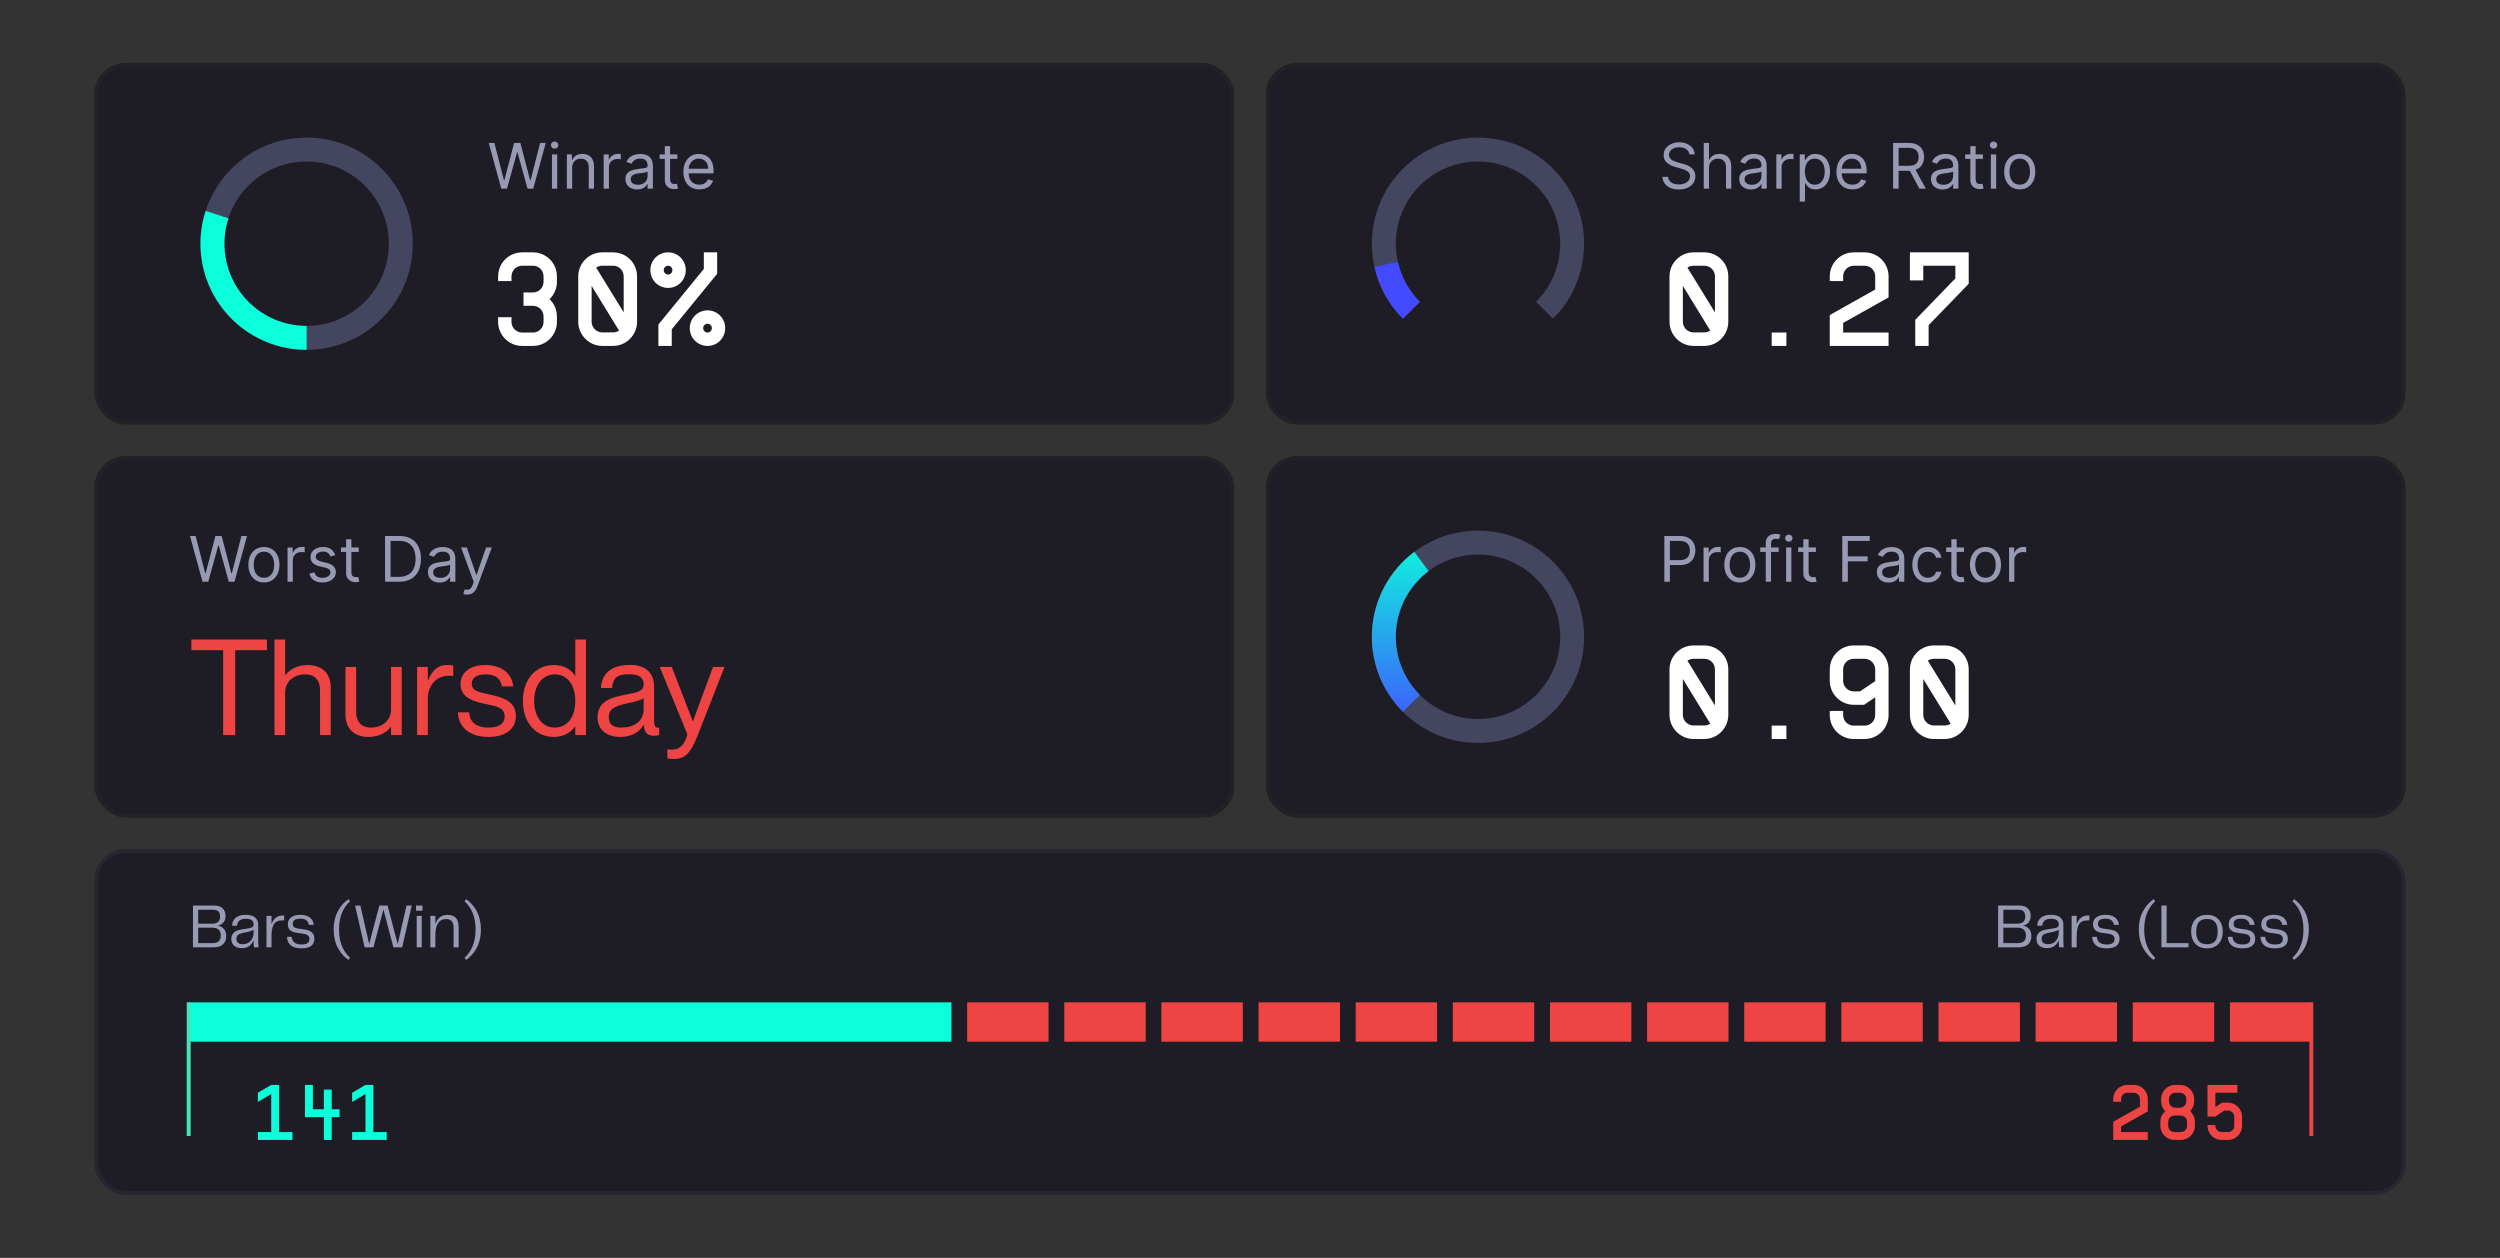 <svg width="636" height="320" viewBox="0 0 636 320" fill="none" xmlns="http://www.w3.org/2000/svg">
<rect x="0" y="0" width="636" height="320" fill="#333333" stroke="none"/>
<rect x="24.5" y="16.5" width="289" height="91" rx="7.5" fill="#1E1D26"/>
<rect x="24.5" y="16.5" width="289" height="91" rx="7.5" stroke="#212126"/>
<path d="M105 62C105 76.912 92.912 89 78 89C63.088 89 51 76.912 51 62C51 47.088 63.088 35 78 35C92.912 35 105 47.088 105 62ZM57.084 62C57.084 73.552 66.448 82.916 78 82.916C89.552 82.916 98.916 73.552 98.916 62C98.916 50.448 89.552 41.084 78 41.084C66.448 41.084 57.084 50.448 57.084 62Z" fill="#44455F"/>
<path d="M78 89C73.739 89 69.539 87.992 65.742 86.057C61.946 84.123 58.661 81.317 56.157 77.87C53.652 74.423 51.999 70.432 51.332 66.224C50.666 62.015 51.005 57.709 52.322 53.657L58.108 55.537C57.088 58.676 56.825 62.012 57.342 65.272C57.858 68.532 59.139 71.624 61.079 74.294C63.019 76.965 65.563 79.138 68.504 80.636C71.445 82.135 74.699 82.916 78 82.916L78 89Z" fill="#0BFFDB"/>
<path d="M127.523 48L124.341 36.364H125.773L128.205 45.841H128.318L130.795 36.364H132.386L134.864 45.841H134.977L137.409 36.364H138.841L135.659 48H134.205L131.636 38.727H131.545L128.977 48H127.523ZM140.415 48V39.273H141.756V48H140.415ZM141.097 37.818C140.835 37.818 140.61 37.729 140.42 37.551C140.235 37.373 140.142 37.159 140.142 36.909C140.142 36.659 140.235 36.445 140.42 36.267C140.61 36.089 140.835 36 141.097 36C141.358 36 141.581 36.089 141.767 36.267C141.956 36.445 142.051 36.659 142.051 36.909C142.051 37.159 141.956 37.373 141.767 37.551C141.581 37.729 141.358 37.818 141.097 37.818ZM145.553 42.75V48H144.212V39.273H145.507V40.636H145.621C145.825 40.193 146.136 39.837 146.553 39.568C146.969 39.295 147.507 39.159 148.166 39.159C148.757 39.159 149.274 39.28 149.717 39.523C150.161 39.761 150.505 40.125 150.751 40.614C150.998 41.099 151.121 41.712 151.121 42.455V48H149.78V42.545C149.78 41.86 149.602 41.326 149.246 40.943C148.89 40.557 148.401 40.364 147.78 40.364C147.352 40.364 146.969 40.456 146.632 40.642C146.299 40.828 146.036 41.099 145.842 41.455C145.649 41.811 145.553 42.242 145.553 42.75ZM153.571 48V39.273H154.866V40.591H154.957C155.116 40.159 155.404 39.809 155.821 39.54C156.238 39.271 156.707 39.136 157.23 39.136C157.329 39.136 157.452 39.138 157.599 39.142C157.747 39.146 157.859 39.151 157.935 39.159V40.523C157.889 40.511 157.785 40.494 157.622 40.472C157.463 40.445 157.295 40.432 157.116 40.432C156.692 40.432 156.313 40.521 155.98 40.699C155.651 40.873 155.389 41.115 155.196 41.426C155.007 41.733 154.912 42.083 154.912 42.477V48H153.571ZM162.092 48.205C161.539 48.205 161.037 48.1 160.587 47.892C160.136 47.68 159.778 47.375 159.513 46.977C159.248 46.576 159.115 46.091 159.115 45.523C159.115 45.023 159.214 44.617 159.411 44.307C159.607 43.992 159.871 43.746 160.2 43.568C160.53 43.39 160.893 43.258 161.291 43.17C161.693 43.08 162.096 43.008 162.501 42.955C163.032 42.886 163.462 42.835 163.791 42.801C164.125 42.763 164.367 42.701 164.518 42.614C164.674 42.526 164.751 42.375 164.751 42.159V42.114C164.751 41.553 164.598 41.117 164.291 40.807C163.988 40.496 163.528 40.341 162.911 40.341C162.27 40.341 161.768 40.481 161.405 40.761C161.041 41.042 160.786 41.341 160.638 41.659L159.365 41.205C159.592 40.674 159.895 40.261 160.274 39.966C160.657 39.667 161.073 39.458 161.524 39.341C161.979 39.22 162.426 39.159 162.865 39.159C163.145 39.159 163.467 39.193 163.831 39.261C164.198 39.326 164.553 39.46 164.893 39.665C165.238 39.869 165.524 40.178 165.751 40.591C165.979 41.004 166.092 41.557 166.092 42.25V48H164.751V46.818H164.683C164.592 47.008 164.441 47.21 164.229 47.426C164.017 47.642 163.734 47.826 163.382 47.977C163.03 48.129 162.6 48.205 162.092 48.205ZM162.297 47C162.827 47 163.274 46.896 163.638 46.688C164.005 46.479 164.282 46.21 164.467 45.881C164.657 45.551 164.751 45.205 164.751 44.841V43.614C164.695 43.682 164.57 43.744 164.376 43.801C164.187 43.854 163.967 43.901 163.717 43.943C163.471 43.981 163.231 44.015 162.996 44.045C162.765 44.072 162.577 44.095 162.433 44.114C162.085 44.159 161.759 44.233 161.456 44.335C161.157 44.434 160.914 44.583 160.729 44.784C160.547 44.981 160.456 45.25 160.456 45.591C160.456 46.057 160.628 46.409 160.973 46.648C161.321 46.883 161.763 47 162.297 47ZM172.335 39.273V40.409H167.812V39.273H172.335ZM169.131 37.182H170.472V45.5C170.472 45.879 170.527 46.163 170.636 46.352C170.75 46.538 170.894 46.663 171.068 46.727C171.246 46.788 171.434 46.818 171.631 46.818C171.778 46.818 171.9 46.811 171.994 46.795C172.089 46.776 172.165 46.761 172.222 46.75L172.494 47.955C172.403 47.989 172.277 48.023 172.114 48.057C171.951 48.095 171.744 48.114 171.494 48.114C171.116 48.114 170.744 48.032 170.381 47.869C170.021 47.706 169.722 47.458 169.483 47.125C169.248 46.792 169.131 46.371 169.131 45.864V37.182ZM177.918 48.182C177.077 48.182 176.351 47.996 175.741 47.625C175.135 47.25 174.668 46.727 174.338 46.057C174.012 45.383 173.849 44.599 173.849 43.705C173.849 42.811 174.012 42.023 174.338 41.341C174.668 40.655 175.126 40.121 175.713 39.739C176.304 39.352 176.993 39.159 177.781 39.159C178.236 39.159 178.685 39.235 179.128 39.386C179.571 39.538 179.974 39.784 180.338 40.125C180.702 40.462 180.991 40.909 181.207 41.466C181.423 42.023 181.531 42.708 181.531 43.523V44.091H174.804V42.932H180.168C180.168 42.439 180.069 42 179.872 41.614C179.679 41.227 179.402 40.922 179.043 40.699C178.687 40.475 178.266 40.364 177.781 40.364C177.247 40.364 176.785 40.496 176.395 40.761C176.009 41.023 175.711 41.364 175.503 41.784C175.295 42.205 175.19 42.655 175.19 43.136V43.909C175.19 44.568 175.304 45.127 175.531 45.585C175.762 46.04 176.082 46.386 176.491 46.625C176.901 46.86 177.376 46.977 177.918 46.977C178.27 46.977 178.588 46.928 178.872 46.83C179.16 46.727 179.408 46.576 179.616 46.375C179.825 46.17 179.986 45.917 180.099 45.614L181.395 45.977C181.259 46.417 181.029 46.803 180.707 47.136C180.385 47.466 179.988 47.724 179.514 47.909C179.041 48.091 178.509 48.182 177.918 48.182Z" fill="#9899B2"/>
<path d="M141.68 71.68C141.68 73.414 140.966 74.978 139.81 76.1C140.966 77.222 141.68 78.786 141.68 80.52V81.88C141.68 85.28 138.96 88 135.56 88H132.84C129.474 88 126.72 85.28 126.72 81.88V80.69H130.12V81.88C130.12 83.376 131.344 84.6 132.84 84.6H135.56C137.09 84.6 138.28 83.41 138.28 81.88V80.52C138.28 78.99 137.09 77.8 135.56 77.8H133.18V74.4H135.56C137.09 74.4 138.28 73.21 138.28 71.68V70.32C138.28 68.79 137.09 67.6 135.56 67.6H132.84C131.344 67.6 130.12 68.824 130.12 70.32V71.51H126.72V70.32C126.72 66.92 129.474 64.2 132.84 64.2H135.56C138.96 64.2 141.68 66.92 141.68 70.32V71.68ZM155.947 84.566C156.525 84.566 157.035 84.396 157.477 84.09L150.507 72.734V81.846C150.507 83.342 151.731 84.566 153.227 84.566H155.947ZM147.107 81.846V70.32C147.107 66.92 149.861 64.2 153.227 64.2H155.947C159.347 64.2 162.067 66.92 162.067 70.32V81.846C162.067 85.212 159.347 88 155.947 88H153.227C149.861 88 147.107 85.212 147.107 81.846ZM151.663 68.076L158.667 79.466V70.32C158.667 68.79 157.477 67.6 155.947 67.6H153.227C152.649 67.6 152.105 67.77 151.663 68.076ZM170.893 88H167.493V82.56L179.053 68.416V64.2H182.453V69.64L170.893 83.784V88ZM165.453 68.722C165.453 66.206 167.459 64.2 169.975 64.2C172.457 64.2 174.463 66.206 174.463 68.722C174.463 71.238 172.457 73.244 169.975 73.244C167.459 73.244 165.453 71.238 165.453 68.722ZM168.853 68.722C168.853 69.334 169.363 69.844 169.975 69.844C170.587 69.844 171.063 69.334 171.063 68.722C171.063 68.11 170.587 67.6 169.975 67.6C169.363 67.6 168.853 68.11 168.853 68.722ZM175.483 83.478C175.483 80.962 177.489 78.956 180.005 78.956C182.487 78.956 184.493 80.962 184.493 83.478C184.493 85.994 182.487 88 180.005 88C177.489 88 175.483 85.994 175.483 83.478ZM178.883 83.478C178.883 84.09 179.393 84.6 180.005 84.6C180.617 84.6 181.093 84.09 181.093 83.478C181.093 82.866 180.617 82.356 180.005 82.356C179.393 82.356 178.883 82.866 178.883 83.478Z" fill="white"/>
<rect x="322.5" y="16.5" width="289" height="91" rx="7.5" fill="#1E1D26"/>
<rect x="322.5" y="16.5" width="289" height="91" rx="7.5" stroke="#212126"/>
<path d="M356.908 81.092C353.132 77.316 350.561 72.505 349.519 67.267C348.477 62.03 349.012 56.601 351.055 51.667C353.099 46.734 356.559 42.517 361 39.55C365.44 36.584 370.66 35 376 35C381.34 35 386.56 36.584 391 39.55C395.441 42.517 398.901 46.734 400.945 51.667C402.988 56.601 403.523 62.03 402.481 67.267C401.439 72.505 398.868 77.316 395.092 81.092L390.79 76.79C393.715 73.865 395.707 70.138 396.514 66.081C397.321 62.023 396.907 57.818 395.324 53.996C393.741 50.174 391.06 46.907 387.62 44.609C384.181 42.311 380.137 41.084 376 41.084C371.863 41.084 367.819 42.311 364.38 44.609C360.94 46.907 358.259 50.174 356.676 53.996C355.093 57.818 354.679 62.023 355.486 66.081C356.293 70.138 358.285 73.865 361.21 76.79L356.908 81.092Z" fill="#44455F"/>
<path d="M356.908 81.092C353.294 77.478 350.78 72.912 349.658 67.926L355.594 66.591C356.463 70.453 358.41 73.99 361.21 76.79L356.908 81.092Z" fill="url(#paint0_linear_224_1333)"/>
<path d="M429.773 39.273C429.705 38.697 429.428 38.25 428.943 37.932C428.458 37.614 427.864 37.455 427.159 37.455C426.644 37.455 426.193 37.538 425.807 37.705C425.424 37.871 425.125 38.1 424.909 38.392C424.697 38.684 424.591 39.015 424.591 39.386C424.591 39.697 424.665 39.964 424.812 40.188C424.964 40.407 425.157 40.591 425.392 40.739C425.627 40.883 425.873 41.002 426.131 41.097C426.388 41.188 426.625 41.261 426.841 41.318L428.023 41.636C428.326 41.716 428.663 41.826 429.034 41.966C429.409 42.106 429.767 42.297 430.108 42.54C430.453 42.778 430.737 43.085 430.96 43.46C431.184 43.835 431.295 44.295 431.295 44.841C431.295 45.47 431.131 46.038 430.801 46.545C430.475 47.053 429.998 47.456 429.369 47.756C428.744 48.055 427.985 48.205 427.091 48.205C426.258 48.205 425.536 48.07 424.926 47.801C424.32 47.532 423.843 47.157 423.494 46.676C423.15 46.195 422.955 45.636 422.909 45H424.364C424.402 45.439 424.549 45.803 424.807 46.091C425.068 46.375 425.398 46.587 425.795 46.727C426.197 46.864 426.629 46.932 427.091 46.932C427.629 46.932 428.112 46.845 428.54 46.67C428.968 46.492 429.307 46.246 429.557 45.932C429.807 45.614 429.932 45.242 429.932 44.818C429.932 44.432 429.824 44.117 429.608 43.875C429.392 43.633 429.108 43.436 428.756 43.284C428.403 43.133 428.023 43 427.614 42.886L426.182 42.477C425.273 42.216 424.553 41.843 424.023 41.358C423.492 40.873 423.227 40.239 423.227 39.455C423.227 38.803 423.403 38.235 423.756 37.75C424.112 37.261 424.589 36.883 425.188 36.614C425.79 36.341 426.462 36.205 427.205 36.205C427.955 36.205 428.621 36.339 429.205 36.608C429.788 36.873 430.25 37.237 430.591 37.699C430.936 38.161 431.117 38.686 431.136 39.273H429.773ZM434.771 42.75V48H433.43V36.364H434.771V40.636H434.885C435.089 40.186 435.396 39.828 435.805 39.562C436.218 39.294 436.768 39.159 437.453 39.159C438.048 39.159 438.569 39.278 439.016 39.517C439.463 39.752 439.809 40.114 440.055 40.602C440.305 41.087 440.43 41.705 440.43 42.455V48H439.089V42.545C439.089 41.852 438.91 41.316 438.55 40.938C438.194 40.555 437.699 40.364 437.067 40.364C436.627 40.364 436.233 40.456 435.885 40.642C435.54 40.828 435.268 41.099 435.067 41.455C434.87 41.811 434.771 42.242 434.771 42.75ZM445.452 48.205C444.899 48.205 444.397 48.1 443.946 47.892C443.495 47.68 443.137 47.375 442.872 46.977C442.607 46.576 442.474 46.091 442.474 45.523C442.474 45.023 442.573 44.617 442.77 44.307C442.967 43.992 443.23 43.746 443.56 43.568C443.889 43.39 444.253 43.258 444.651 43.17C445.052 43.08 445.455 43.008 445.861 42.955C446.391 42.886 446.821 42.835 447.151 42.801C447.484 42.763 447.726 42.701 447.878 42.614C448.033 42.526 448.111 42.375 448.111 42.159V42.114C448.111 41.553 447.957 41.117 447.651 40.807C447.348 40.496 446.887 40.341 446.27 40.341C445.63 40.341 445.128 40.481 444.764 40.761C444.401 41.042 444.145 41.341 443.997 41.659L442.724 41.205C442.952 40.674 443.255 40.261 443.634 39.966C444.016 39.667 444.433 39.458 444.884 39.341C445.338 39.22 445.785 39.159 446.224 39.159C446.505 39.159 446.827 39.193 447.19 39.261C447.558 39.326 447.912 39.46 448.253 39.665C448.598 39.869 448.884 40.178 449.111 40.591C449.338 41.004 449.452 41.557 449.452 42.25V48H448.111V46.818H448.043C447.952 47.008 447.8 47.21 447.588 47.426C447.376 47.642 447.094 47.826 446.741 47.977C446.389 48.129 445.959 48.205 445.452 48.205ZM445.656 47C446.187 47 446.634 46.896 446.997 46.688C447.365 46.479 447.641 46.21 447.827 45.881C448.016 45.551 448.111 45.205 448.111 44.841V43.614C448.054 43.682 447.929 43.744 447.736 43.801C447.546 43.854 447.327 43.901 447.077 43.943C446.83 43.981 446.59 44.015 446.355 44.045C446.124 44.072 445.937 44.095 445.793 44.114C445.444 44.159 445.118 44.233 444.815 44.335C444.516 44.434 444.274 44.583 444.088 44.784C443.906 44.981 443.815 45.25 443.815 45.591C443.815 46.057 443.988 46.409 444.332 46.648C444.681 46.883 445.122 47 445.656 47ZM451.899 48V39.273H453.195V40.591H453.286C453.445 40.159 453.732 39.809 454.149 39.54C454.566 39.271 455.036 39.136 455.558 39.136C455.657 39.136 455.78 39.138 455.928 39.142C456.075 39.146 456.187 39.151 456.263 39.159V40.523C456.217 40.511 456.113 40.494 455.95 40.472C455.791 40.445 455.623 40.432 455.445 40.432C455.02 40.432 454.642 40.521 454.308 40.699C453.979 40.873 453.717 41.115 453.524 41.426C453.335 41.733 453.24 42.083 453.24 42.477V48H451.899ZM457.852 51.273V39.273H459.148V40.659H459.307C459.405 40.508 459.542 40.314 459.716 40.08C459.894 39.841 460.148 39.629 460.477 39.443C460.811 39.254 461.261 39.159 461.83 39.159C462.564 39.159 463.212 39.343 463.773 39.71C464.333 40.078 464.771 40.599 465.085 41.273C465.4 41.947 465.557 42.742 465.557 43.659C465.557 44.583 465.4 45.385 465.085 46.062C464.771 46.737 464.335 47.26 463.778 47.631C463.222 47.998 462.58 48.182 461.852 48.182C461.292 48.182 460.843 48.089 460.506 47.903C460.169 47.714 459.909 47.5 459.727 47.261C459.545 47.019 459.405 46.818 459.307 46.659H459.193V51.273H457.852ZM459.17 43.636C459.17 44.295 459.267 44.877 459.46 45.381C459.653 45.881 459.936 46.273 460.307 46.557C460.678 46.837 461.133 46.977 461.67 46.977C462.231 46.977 462.699 46.83 463.074 46.534C463.453 46.235 463.737 45.833 463.926 45.33C464.119 44.822 464.216 44.258 464.216 43.636C464.216 43.023 464.121 42.47 463.932 41.977C463.746 41.481 463.464 41.089 463.085 40.801C462.71 40.51 462.239 40.364 461.67 40.364C461.125 40.364 460.667 40.502 460.295 40.778C459.924 41.051 459.644 41.434 459.455 41.926C459.265 42.415 459.17 42.985 459.17 43.636ZM471.261 48.182C470.42 48.182 469.695 47.996 469.085 47.625C468.479 47.25 468.011 46.727 467.682 46.057C467.356 45.383 467.193 44.599 467.193 43.705C467.193 42.811 467.356 42.023 467.682 41.341C468.011 40.655 468.47 40.121 469.057 39.739C469.648 39.352 470.337 39.159 471.125 39.159C471.58 39.159 472.028 39.235 472.472 39.386C472.915 39.538 473.318 39.784 473.682 40.125C474.045 40.462 474.335 40.909 474.551 41.466C474.767 42.023 474.875 42.708 474.875 43.523V44.091H468.148V42.932H473.511C473.511 42.439 473.413 42 473.216 41.614C473.023 41.227 472.746 40.922 472.386 40.699C472.03 40.475 471.61 40.364 471.125 40.364C470.591 40.364 470.129 40.496 469.739 40.761C469.352 41.023 469.055 41.364 468.847 41.784C468.638 42.205 468.534 42.655 468.534 43.136V43.909C468.534 44.568 468.648 45.127 468.875 45.585C469.106 46.04 469.426 46.386 469.835 46.625C470.244 46.86 470.72 46.977 471.261 46.977C471.614 46.977 471.932 46.928 472.216 46.83C472.504 46.727 472.752 46.576 472.96 46.375C473.169 46.17 473.33 45.917 473.443 45.614L474.739 45.977C474.602 46.417 474.373 46.803 474.051 47.136C473.729 47.466 473.331 47.724 472.858 47.909C472.384 48.091 471.852 48.182 471.261 48.182ZM481.597 48V36.364H485.528C486.438 36.364 487.184 36.519 487.767 36.83C488.35 37.136 488.782 37.559 489.062 38.097C489.343 38.635 489.483 39.246 489.483 39.932C489.483 40.617 489.343 41.225 489.062 41.756C488.782 42.286 488.352 42.703 487.773 43.006C487.193 43.305 486.453 43.455 485.551 43.455H482.369V42.182H485.506C486.127 42.182 486.627 42.091 487.006 41.909C487.388 41.727 487.665 41.47 487.835 41.136C488.009 40.799 488.097 40.398 488.097 39.932C488.097 39.466 488.009 39.059 487.835 38.71C487.661 38.362 487.383 38.093 487 37.903C486.617 37.71 486.112 37.614 485.483 37.614H483.006V48H481.597ZM487.074 42.773L489.938 48H488.301L485.483 42.773H487.074ZM494.217 48.205C493.664 48.205 493.162 48.1 492.712 47.892C492.261 47.68 491.903 47.375 491.638 46.977C491.373 46.576 491.24 46.091 491.24 45.523C491.24 45.023 491.339 44.617 491.536 44.307C491.732 43.992 491.996 43.746 492.325 43.568C492.655 43.39 493.018 43.258 493.416 43.17C493.818 43.08 494.221 43.008 494.626 42.955C495.157 42.886 495.587 42.835 495.916 42.801C496.25 42.763 496.492 42.701 496.643 42.614C496.799 42.526 496.876 42.375 496.876 42.159V42.114C496.876 41.553 496.723 41.117 496.416 40.807C496.113 40.496 495.653 40.341 495.036 40.341C494.395 40.341 493.893 40.481 493.53 40.761C493.166 41.042 492.911 41.341 492.763 41.659L491.49 41.205C491.717 40.674 492.02 40.261 492.399 39.966C492.782 39.667 493.198 39.458 493.649 39.341C494.104 39.22 494.551 39.159 494.99 39.159C495.27 39.159 495.592 39.193 495.956 39.261C496.323 39.326 496.678 39.46 497.018 39.665C497.363 39.869 497.649 40.178 497.876 40.591C498.104 41.004 498.217 41.557 498.217 42.25V48H496.876V46.818H496.808C496.717 47.008 496.566 47.21 496.354 47.426C496.142 47.642 495.859 47.826 495.507 47.977C495.155 48.129 494.725 48.205 494.217 48.205ZM494.422 47C494.952 47 495.399 46.896 495.763 46.688C496.13 46.479 496.407 46.21 496.592 45.881C496.782 45.551 496.876 45.205 496.876 44.841V43.614C496.82 43.682 496.695 43.744 496.501 43.801C496.312 43.854 496.092 43.901 495.842 43.943C495.596 43.981 495.356 44.015 495.121 44.045C494.89 44.072 494.702 44.095 494.558 44.114C494.21 44.159 493.884 44.233 493.581 44.335C493.282 44.434 493.039 44.583 492.854 44.784C492.672 44.981 492.581 45.25 492.581 45.591C492.581 46.057 492.753 46.409 493.098 46.648C493.446 46.883 493.888 47 494.422 47ZM504.46 39.273V40.409H499.938V39.273H504.46ZM501.256 37.182H502.597V45.5C502.597 45.879 502.652 46.163 502.761 46.352C502.875 46.538 503.019 46.663 503.193 46.727C503.371 46.788 503.559 46.818 503.756 46.818C503.903 46.818 504.025 46.811 504.119 46.795C504.214 46.776 504.29 46.761 504.347 46.75L504.619 47.955C504.528 47.989 504.402 48.023 504.239 48.057C504.076 48.095 503.869 48.114 503.619 48.114C503.241 48.114 502.869 48.032 502.506 47.869C502.146 47.706 501.847 47.458 501.608 47.125C501.373 46.792 501.256 46.371 501.256 45.864V37.182ZM506.477 48V39.273H507.818V48H506.477ZM507.159 37.818C506.898 37.818 506.672 37.729 506.483 37.551C506.297 37.373 506.205 37.159 506.205 36.909C506.205 36.659 506.297 36.445 506.483 36.267C506.672 36.089 506.898 36 507.159 36C507.42 36 507.644 36.089 507.83 36.267C508.019 36.445 508.114 36.659 508.114 36.909C508.114 37.159 508.019 37.373 507.83 37.551C507.644 37.729 507.42 37.818 507.159 37.818ZM513.82 48.182C513.032 48.182 512.34 47.994 511.746 47.619C511.155 47.244 510.693 46.72 510.359 46.045C510.03 45.371 509.865 44.583 509.865 43.682C509.865 42.773 510.03 41.979 510.359 41.301C510.693 40.623 511.155 40.097 511.746 39.722C512.34 39.347 513.032 39.159 513.82 39.159C514.607 39.159 515.297 39.347 515.888 39.722C516.482 40.097 516.945 40.623 517.274 41.301C517.607 41.979 517.774 42.773 517.774 43.682C517.774 44.583 517.607 45.371 517.274 46.045C516.945 46.72 516.482 47.244 515.888 47.619C515.297 47.994 514.607 48.182 513.82 48.182ZM513.82 46.977C514.418 46.977 514.911 46.824 515.297 46.517C515.683 46.21 515.969 45.807 516.155 45.307C516.34 44.807 516.433 44.265 516.433 43.682C516.433 43.099 516.34 42.555 516.155 42.051C515.969 41.547 515.683 41.14 515.297 40.83C514.911 40.519 514.418 40.364 513.82 40.364C513.221 40.364 512.729 40.519 512.342 40.83C511.956 41.14 511.67 41.547 511.484 42.051C511.299 42.555 511.206 43.099 511.206 43.682C511.206 44.265 511.299 44.807 511.484 45.307C511.67 45.807 511.956 46.21 512.342 46.517C512.729 46.824 513.221 46.977 513.82 46.977Z" fill="#9899B2"/>
<path d="M433.56 84.566C434.138 84.566 434.648 84.396 435.09 84.09L428.12 72.734V81.846C428.12 83.342 429.344 84.566 430.84 84.566H433.56ZM424.72 81.846V70.32C424.72 66.92 427.474 64.2 430.84 64.2H433.56C436.96 64.2 439.68 66.92 439.68 70.32V81.846C439.68 85.212 436.96 88 433.56 88H430.84C427.474 88 424.72 85.212 424.72 81.846ZM429.276 68.076L436.28 79.466V70.32C436.28 68.79 435.09 67.6 433.56 67.6H430.84C430.262 67.6 429.718 67.77 429.276 68.076ZM450.717 84.6H454.457V88H450.717V84.6ZM480.453 84.6V88H465.493V80.146L477.053 73.652V70.32C477.053 68.79 475.863 67.6 474.333 67.6H471.613C470.117 67.6 468.893 68.824 468.893 70.32V71.51H465.493V70.32C465.493 66.92 468.247 64.2 471.613 64.2H474.333C477.733 64.2 480.453 66.92 480.453 70.32V75.658L468.893 82.152V84.6H480.453ZM490.64 88H487.24V81.37L497.44 70.83V67.6H489.28V71.34H485.88V64.2H500.84V72.19L490.64 82.73V88Z" fill="white"/>
<rect x="24.5" y="116.5" width="289" height="91" rx="7.5" fill="#1E1D26"/>
<rect x="24.5" y="116.5" width="289" height="91" rx="7.5" stroke="#212126"/>
<path d="M51.523 148L48.341 136.364H49.773L52.205 145.841H52.318L54.795 136.364H56.386L58.864 145.841H58.977L61.409 136.364H62.841L59.659 148H58.205L55.636 138.727H55.545L52.977 148H51.523ZM67.148 148.182C66.36 148.182 65.669 147.994 65.074 147.619C64.483 147.244 64.021 146.72 63.688 146.045C63.358 145.371 63.193 144.583 63.193 143.682C63.193 142.773 63.358 141.979 63.688 141.301C64.021 140.623 64.483 140.097 65.074 139.722C65.669 139.347 66.36 139.159 67.148 139.159C67.936 139.159 68.625 139.347 69.216 139.722C69.811 140.097 70.273 140.623 70.602 141.301C70.936 141.979 71.102 142.773 71.102 143.682C71.102 144.583 70.936 145.371 70.602 146.045C70.273 146.72 69.811 147.244 69.216 147.619C68.625 147.994 67.936 148.182 67.148 148.182ZM67.148 146.977C67.746 146.977 68.239 146.824 68.625 146.517C69.011 146.21 69.297 145.807 69.483 145.307C69.669 144.807 69.761 144.265 69.761 143.682C69.761 143.098 69.669 142.555 69.483 142.051C69.297 141.547 69.011 141.14 68.625 140.83C68.239 140.519 67.746 140.364 67.148 140.364C66.549 140.364 66.057 140.519 65.671 140.83C65.284 141.14 64.998 141.547 64.812 142.051C64.627 142.555 64.534 143.098 64.534 143.682C64.534 144.265 64.627 144.807 64.812 145.307C64.998 145.807 65.284 146.21 65.671 146.517C66.057 146.824 66.549 146.977 67.148 146.977ZM73.149 148V139.273H74.445V140.591H74.535C74.695 140.159 74.983 139.809 75.399 139.54C75.816 139.271 76.285 139.136 76.808 139.136C76.907 139.136 77.03 139.138 77.178 139.142C77.325 139.146 77.437 139.152 77.513 139.159V140.523C77.467 140.511 77.363 140.494 77.2 140.472C77.041 140.445 76.873 140.432 76.695 140.432C76.27 140.432 75.892 140.521 75.558 140.699C75.229 140.873 74.967 141.116 74.774 141.426C74.585 141.733 74.49 142.083 74.49 142.477V148H73.149ZM85.284 141.227L84.079 141.568C84.004 141.367 83.892 141.172 83.744 140.983C83.6 140.79 83.403 140.631 83.153 140.506C82.903 140.381 82.583 140.318 82.193 140.318C81.659 140.318 81.214 140.441 80.858 140.688C80.506 140.93 80.329 141.239 80.329 141.614C80.329 141.947 80.451 142.21 80.693 142.403C80.936 142.597 81.314 142.758 81.829 142.886L83.125 143.205C83.905 143.394 84.487 143.684 84.869 144.074C85.252 144.46 85.443 144.958 85.443 145.568C85.443 146.068 85.299 146.515 85.011 146.909C84.727 147.303 84.329 147.614 83.818 147.841C83.307 148.068 82.712 148.182 82.034 148.182C81.144 148.182 80.407 147.989 79.824 147.602C79.24 147.216 78.871 146.652 78.716 145.909L79.989 145.591C80.11 146.061 80.339 146.413 80.676 146.648C81.017 146.883 81.462 147 82.011 147C82.636 147 83.133 146.867 83.5 146.602C83.871 146.333 84.057 146.011 84.057 145.636C84.057 145.333 83.951 145.08 83.739 144.875C83.526 144.667 83.201 144.511 82.761 144.409L81.307 144.068C80.508 143.879 79.921 143.585 79.546 143.188C79.174 142.786 78.989 142.284 78.989 141.682C78.989 141.189 79.127 140.754 79.403 140.375C79.684 139.996 80.064 139.699 80.546 139.483C81.03 139.267 81.579 139.159 82.193 139.159C83.057 139.159 83.735 139.348 84.227 139.727C84.724 140.106 85.076 140.606 85.284 141.227ZM91.257 139.273V140.409H86.734V139.273H91.257ZM88.053 137.182H89.394V145.5C89.394 145.879 89.448 146.163 89.558 146.352C89.672 146.538 89.816 146.663 89.99 146.727C90.168 146.788 90.356 146.818 90.553 146.818C90.7 146.818 90.822 146.811 90.916 146.795C91.011 146.777 91.087 146.761 91.144 146.75L91.416 147.955C91.325 147.989 91.198 148.023 91.035 148.057C90.873 148.095 90.666 148.114 90.416 148.114C90.037 148.114 89.666 148.032 89.303 147.869C88.943 147.706 88.644 147.458 88.405 147.125C88.17 146.792 88.053 146.371 88.053 145.864V137.182ZM101.547 148H97.956V136.364H101.706C102.835 136.364 103.801 136.597 104.604 137.062C105.407 137.525 106.022 138.189 106.45 139.057C106.878 139.92 107.092 140.955 107.092 142.159C107.092 143.371 106.876 144.415 106.445 145.29C106.013 146.161 105.384 146.831 104.558 147.301C103.732 147.767 102.729 148 101.547 148ZM99.365 146.75H101.456C102.418 146.75 103.215 146.564 103.848 146.193C104.481 145.822 104.952 145.294 105.263 144.608C105.573 143.922 105.729 143.106 105.729 142.159C105.729 141.22 105.575 140.411 105.268 139.733C104.962 139.051 104.503 138.528 103.893 138.165C103.284 137.797 102.524 137.614 101.615 137.614H99.365V146.75ZM111.842 148.205C111.289 148.205 110.787 148.1 110.337 147.892C109.886 147.68 109.528 147.375 109.263 146.977C108.998 146.576 108.865 146.091 108.865 145.523C108.865 145.023 108.964 144.617 109.161 144.307C109.357 143.992 109.621 143.746 109.95 143.568C110.28 143.39 110.643 143.258 111.041 143.17C111.443 143.08 111.846 143.008 112.251 142.955C112.782 142.886 113.212 142.835 113.541 142.801C113.875 142.763 114.117 142.701 114.268 142.614C114.424 142.527 114.501 142.375 114.501 142.159V142.114C114.501 141.553 114.348 141.117 114.041 140.807C113.738 140.496 113.278 140.341 112.661 140.341C112.02 140.341 111.518 140.481 111.155 140.761C110.791 141.042 110.536 141.341 110.388 141.659L109.115 141.205C109.342 140.674 109.645 140.261 110.024 139.966C110.407 139.667 110.823 139.458 111.274 139.341C111.729 139.22 112.176 139.159 112.615 139.159C112.895 139.159 113.217 139.193 113.581 139.261C113.948 139.326 114.303 139.46 114.643 139.665C114.988 139.869 115.274 140.178 115.501 140.591C115.729 141.004 115.842 141.557 115.842 142.25V148H114.501V146.818H114.433C114.342 147.008 114.191 147.21 113.979 147.426C113.767 147.642 113.484 147.826 113.132 147.977C112.78 148.129 112.35 148.205 111.842 148.205ZM112.047 147C112.577 147 113.024 146.896 113.388 146.688C113.755 146.479 114.032 146.21 114.217 145.881C114.407 145.551 114.501 145.205 114.501 144.841V143.614C114.445 143.682 114.32 143.744 114.126 143.801C113.937 143.854 113.717 143.902 113.467 143.943C113.221 143.981 112.981 144.015 112.746 144.045C112.515 144.072 112.327 144.095 112.183 144.114C111.835 144.159 111.509 144.233 111.206 144.335C110.907 144.434 110.664 144.583 110.479 144.784C110.297 144.981 110.206 145.25 110.206 145.591C110.206 146.057 110.378 146.409 110.723 146.648C111.071 146.883 111.513 147 112.047 147ZM118.841 151.273C118.614 151.273 118.411 151.254 118.233 151.216C118.055 151.182 117.932 151.148 117.864 151.114L118.205 149.932C118.53 150.015 118.818 150.045 119.068 150.023C119.318 150 119.54 149.888 119.733 149.688C119.93 149.491 120.11 149.17 120.273 148.727L120.523 148.045L117.295 139.273H118.75L121.159 146.227H121.25L123.659 139.273H125.114L121.409 149.273C121.242 149.723 121.036 150.097 120.79 150.392C120.544 150.691 120.258 150.913 119.932 151.057C119.61 151.201 119.246 151.273 118.841 151.273Z" fill="#9899B2"/>
<path d="M56.772 187V165.41H48.68V162.69H67.924V165.41H59.832V187H56.772ZM81.419 175.576C81.419 173.332 80.365 171.564 77.645 171.564C74.585 171.564 72.545 173.502 72.545 176.188V187H69.825V162.69H72.545V171.734H72.613C73.531 170.51 75.367 169.184 78.325 169.184C81.487 169.184 84.139 170.918 84.139 174.896V187H81.419V175.576ZM90.604 181.084C90.604 183.328 91.658 185.096 94.378 185.096C97.438 185.096 99.478 183.158 99.478 180.472V169.66H102.198V187H99.478V184.926H99.41C98.492 186.15 96.656 187.476 93.698 187.476C90.536 187.476 87.884 185.742 87.884 181.764V169.66H90.604V181.084ZM106.116 169.66H108.836V173.094H108.904C109.822 170.816 111.216 169.184 113.698 169.184C114.344 169.184 114.82 169.218 115.296 169.286V172.006C114.888 171.938 114.582 171.904 114.174 171.904C110.978 171.904 108.836 174.42 108.836 177.752V187H106.116V169.66ZM124.645 176.698C127.739 177.412 131.241 178.296 131.241 182.138C131.241 185.402 128.691 187.476 124.271 187.476C119.273 187.476 116.587 184.79 116.485 181.22H119.341C119.477 183.328 120.701 185.096 124.271 185.096C127.603 185.096 128.385 183.566 128.385 182.24C128.385 179.86 125.903 179.622 123.761 179.146C120.735 178.5 117.165 177.65 117.165 174.046C117.165 171.122 119.511 169.184 123.489 169.184C127.977 169.184 130.289 171.632 130.561 174.624H127.705C127.433 173.298 126.753 171.564 123.523 171.564C121.075 171.564 120.021 172.55 120.021 173.944C120.021 175.95 122.231 176.12 124.645 176.698ZM146.286 171.904H146.354V162.69H149.074V187H146.354V184.858H146.286C145.266 186.184 143.634 187.476 140.846 187.476C136.494 187.476 133.026 184.042 133.026 178.33C133.026 172.618 136.494 169.184 140.846 169.184C143.634 169.184 145.266 170.408 146.286 171.904ZM141.118 185.096C144.348 185.096 146.354 182.41 146.354 178.33C146.354 174.25 144.348 171.564 141.118 171.564C137.548 171.564 135.882 174.93 135.882 178.33C135.882 181.73 137.548 185.096 141.118 185.096ZM157.73 187.476C154.228 187.476 152.018 185.47 152.018 182.546C152.018 178.568 154.942 177.514 159.43 176.664C162.388 176.12 163.748 175.78 163.748 174.08C163.748 172.72 163 171.53 160.144 171.53C156.846 171.53 155.894 172.516 155.724 175.032H152.868C153.038 171.7 155.146 169.15 160.246 169.15C163.476 169.15 166.4 170.51 166.4 174.76V183.09C166.4 184.45 166.604 185.13 167.284 185.13C167.386 185.13 167.488 185.13 167.692 185.096V187C167.25 187.102 166.842 187.17 166.366 187.17C164.87 187.17 163.952 186.592 163.782 184.45H163.714C162.592 186.32 160.62 187.476 157.73 187.476ZM158.002 185.096C161.266 185.096 163.748 183.634 163.748 180.302V177.548C163.238 178.092 161.538 178.534 159.668 178.908C156.302 179.622 154.874 180.404 154.874 182.41C154.874 184.11 155.758 185.096 158.002 185.096ZM174.873 186.83L167.835 169.66H170.895L176.233 183.464H176.301L181.401 169.66H184.325L177.321 187.51C175.587 191.896 173.921 193.086 171.575 193.086C170.963 193.086 170.555 193.052 169.773 192.916V190.604C170.351 190.672 170.623 190.706 171.133 190.706C172.561 190.706 174.125 189.822 174.873 186.83Z" fill="#EF4444"/>
<rect x="322.5" y="116.5" width="289" height="91" rx="7.5" fill="#1E1D26"/>
<rect x="322.5" y="116.5" width="289" height="91" rx="7.5" stroke="#212126"/>
<path d="M403 162C403 176.912 390.912 189 376 189C361.088 189 349 176.912 349 162C349 147.088 361.088 135 376 135C390.912 135 403 147.088 403 162ZM355.084 162C355.084 173.552 364.448 182.916 376 182.916C387.552 182.916 396.916 173.552 396.916 162C396.916 150.448 387.552 141.084 376 141.084C364.448 141.084 355.084 150.448 355.084 162Z" fill="#44455F"/>
<path d="M356.908 181.092C354.173 178.357 352.058 175.067 350.705 171.443C349.353 167.82 348.794 163.948 349.068 160.09C349.341 156.232 350.44 152.478 352.291 149.082C354.141 145.686 356.7 142.727 359.793 140.405L363.445 145.271C361.049 147.069 359.067 149.362 357.633 151.993C356.2 154.624 355.348 157.532 355.136 160.52C354.924 163.509 355.357 166.508 356.405 169.315C357.453 172.122 359.092 174.671 361.21 176.79L356.908 181.092Z" fill="url(#paint1_linear_224_1333)"/>
<path d="M423.409 148V136.364H427.341C428.254 136.364 429 136.528 429.58 136.858C430.163 137.184 430.595 137.625 430.875 138.182C431.155 138.739 431.295 139.36 431.295 140.045C431.295 140.731 431.155 141.354 430.875 141.915C430.598 142.475 430.17 142.922 429.591 143.256C429.011 143.585 428.269 143.75 427.364 143.75H424.545V142.5H427.318C427.943 142.5 428.445 142.392 428.824 142.176C429.203 141.96 429.477 141.669 429.648 141.301C429.822 140.93 429.909 140.511 429.909 140.045C429.909 139.58 429.822 139.163 429.648 138.795C429.477 138.428 429.201 138.14 428.818 137.932C428.436 137.72 427.928 137.614 427.295 137.614H424.818V148H423.409ZM433.384 148V139.273H434.679V140.591H434.77C434.929 140.159 435.217 139.809 435.634 139.54C436.05 139.271 436.52 139.136 437.043 139.136C437.141 139.136 437.264 139.138 437.412 139.142C437.56 139.146 437.671 139.152 437.747 139.159V140.523C437.702 140.511 437.598 140.494 437.435 140.472C437.276 140.445 437.107 140.432 436.929 140.432C436.505 140.432 436.126 140.521 435.793 140.699C435.463 140.873 435.202 141.116 435.009 141.426C434.819 141.733 434.724 142.083 434.724 142.477V148H433.384ZM442.616 148.182C441.829 148.182 441.137 147.994 440.543 147.619C439.952 147.244 439.49 146.72 439.156 146.045C438.827 145.371 438.662 144.583 438.662 143.682C438.662 142.773 438.827 141.979 439.156 141.301C439.49 140.623 439.952 140.097 440.543 139.722C441.137 139.347 441.829 139.159 442.616 139.159C443.404 139.159 444.094 139.347 444.685 139.722C445.279 140.097 445.741 140.623 446.071 141.301C446.404 141.979 446.571 142.773 446.571 143.682C446.571 144.583 446.404 145.371 446.071 146.045C445.741 146.72 445.279 147.244 444.685 147.619C444.094 147.994 443.404 148.182 442.616 148.182ZM442.616 146.977C443.215 146.977 443.707 146.824 444.094 146.517C444.48 146.21 444.766 145.807 444.952 145.307C445.137 144.807 445.23 144.265 445.23 143.682C445.23 143.098 445.137 142.555 444.952 142.051C444.766 141.547 444.48 141.14 444.094 140.83C443.707 140.519 443.215 140.364 442.616 140.364C442.018 140.364 441.526 140.519 441.139 140.83C440.753 141.14 440.467 141.547 440.281 142.051C440.096 142.555 440.003 143.098 440.003 143.682C440.003 144.265 440.096 144.807 440.281 145.307C440.467 145.807 440.753 146.21 441.139 146.517C441.526 146.824 442.018 146.977 442.616 146.977ZM452.504 139.273V140.409H447.8V139.273H452.504ZM449.209 148V138.068C449.209 137.568 449.326 137.152 449.561 136.818C449.796 136.485 450.101 136.235 450.476 136.068C450.851 135.902 451.247 135.818 451.663 135.818C451.993 135.818 452.262 135.845 452.47 135.898C452.679 135.951 452.834 136 452.936 136.045L452.55 137.205C452.482 137.182 452.387 137.153 452.266 137.119C452.148 137.085 451.993 137.068 451.8 137.068C451.357 137.068 451.036 137.18 450.839 137.403C450.646 137.627 450.55 137.955 450.55 138.386V148H449.209ZM454.384 148V139.273H455.724V148H454.384ZM455.065 137.818C454.804 137.818 454.579 137.729 454.389 137.551C454.204 137.373 454.111 137.159 454.111 136.909C454.111 136.659 454.204 136.445 454.389 136.267C454.579 136.089 454.804 136 455.065 136C455.327 136 455.55 136.089 455.736 136.267C455.925 136.445 456.02 136.659 456.02 136.909C456.02 137.159 455.925 137.373 455.736 137.551C455.55 137.729 455.327 137.818 455.065 137.818ZM461.976 139.273V140.409H457.453V139.273H461.976ZM458.771 137.182H460.112V145.5C460.112 145.879 460.167 146.163 460.277 146.352C460.391 146.538 460.535 146.663 460.709 146.727C460.887 146.788 461.074 146.818 461.271 146.818C461.419 146.818 461.54 146.811 461.635 146.795C461.73 146.777 461.805 146.761 461.862 146.75L462.135 147.955C462.044 147.989 461.917 148.023 461.754 148.057C461.591 148.095 461.385 148.114 461.135 148.114C460.756 148.114 460.385 148.032 460.021 147.869C459.661 147.706 459.362 147.458 459.124 147.125C458.889 146.792 458.771 146.371 458.771 145.864V137.182ZM468.675 148V136.364H475.652V137.614H470.084V141.545H475.129V142.795H470.084V148H468.675ZM480.452 148.205C479.899 148.205 479.397 148.1 478.946 147.892C478.495 147.68 478.137 147.375 477.872 146.977C477.607 146.576 477.474 146.091 477.474 145.523C477.474 145.023 477.573 144.617 477.77 144.307C477.967 143.992 478.23 143.746 478.56 143.568C478.889 143.39 479.253 143.258 479.651 143.17C480.052 143.08 480.455 143.008 480.861 142.955C481.391 142.886 481.821 142.835 482.151 142.801C482.484 142.763 482.726 142.701 482.878 142.614C483.033 142.527 483.111 142.375 483.111 142.159V142.114C483.111 141.553 482.957 141.117 482.651 140.807C482.348 140.496 481.887 140.341 481.27 140.341C480.63 140.341 480.128 140.481 479.764 140.761C479.401 141.042 479.145 141.341 478.997 141.659L477.724 141.205C477.952 140.674 478.255 140.261 478.634 139.966C479.016 139.667 479.433 139.458 479.884 139.341C480.338 139.22 480.785 139.159 481.224 139.159C481.505 139.159 481.827 139.193 482.19 139.261C482.558 139.326 482.912 139.46 483.253 139.665C483.598 139.869 483.884 140.178 484.111 140.591C484.338 141.004 484.452 141.557 484.452 142.25V148H483.111V146.818H483.043C482.952 147.008 482.8 147.21 482.588 147.426C482.376 147.642 482.094 147.826 481.741 147.977C481.389 148.129 480.959 148.205 480.452 148.205ZM480.656 147C481.187 147 481.634 146.896 481.997 146.688C482.365 146.479 482.641 146.21 482.827 145.881C483.016 145.551 483.111 145.205 483.111 144.841V143.614C483.054 143.682 482.929 143.744 482.736 143.801C482.546 143.854 482.327 143.902 482.077 143.943C481.83 143.981 481.59 144.015 481.355 144.045C481.124 144.072 480.937 144.095 480.793 144.114C480.444 144.159 480.118 144.233 479.815 144.335C479.516 144.434 479.274 144.583 479.088 144.784C478.906 144.981 478.815 145.25 478.815 145.591C478.815 146.057 478.988 146.409 479.332 146.648C479.681 146.883 480.122 147 480.656 147ZM490.445 148.182C489.626 148.182 488.922 147.989 488.331 147.602C487.74 147.216 487.286 146.684 486.967 146.006C486.649 145.328 486.49 144.553 486.49 143.682C486.49 142.795 486.653 142.013 486.979 141.335C487.308 140.653 487.767 140.121 488.354 139.739C488.945 139.352 489.634 139.159 490.422 139.159C491.036 139.159 491.589 139.273 492.081 139.5C492.573 139.727 492.977 140.045 493.291 140.455C493.606 140.864 493.801 141.341 493.876 141.886H492.536C492.433 141.489 492.206 141.136 491.854 140.83C491.505 140.519 491.036 140.364 490.445 140.364C489.922 140.364 489.464 140.5 489.07 140.773C488.679 141.042 488.375 141.422 488.155 141.915C487.939 142.403 487.831 142.977 487.831 143.636C487.831 144.311 487.937 144.898 488.149 145.398C488.365 145.898 488.668 146.286 489.058 146.562C489.452 146.839 489.914 146.977 490.445 146.977C490.793 146.977 491.109 146.917 491.393 146.795C491.678 146.674 491.918 146.5 492.115 146.273C492.312 146.045 492.452 145.773 492.536 145.455H493.876C493.801 145.97 493.613 146.434 493.314 146.847C493.018 147.256 492.626 147.581 492.138 147.824C491.653 148.062 491.089 148.182 490.445 148.182ZM499.632 139.273V140.409H495.109V139.273H499.632ZM496.428 137.182H497.768V145.5C497.768 145.879 497.823 146.163 497.933 146.352C498.047 146.538 498.191 146.663 498.365 146.727C498.543 146.788 498.731 146.818 498.928 146.818C499.075 146.818 499.196 146.811 499.291 146.795C499.386 146.777 499.462 146.761 499.518 146.75L499.791 147.955C499.7 147.989 499.573 148.023 499.411 148.057C499.248 148.095 499.041 148.114 498.791 148.114C498.412 148.114 498.041 148.032 497.678 147.869C497.318 147.706 497.018 147.458 496.78 147.125C496.545 146.792 496.428 146.371 496.428 145.864V137.182ZM505.101 148.182C504.313 148.182 503.622 147.994 503.027 147.619C502.436 147.244 501.974 146.72 501.641 146.045C501.311 145.371 501.146 144.583 501.146 143.682C501.146 142.773 501.311 141.979 501.641 141.301C501.974 140.623 502.436 140.097 503.027 139.722C503.622 139.347 504.313 139.159 505.101 139.159C505.889 139.159 506.578 139.347 507.169 139.722C507.764 140.097 508.226 140.623 508.555 141.301C508.889 141.979 509.055 142.773 509.055 143.682C509.055 144.583 508.889 145.371 508.555 146.045C508.226 146.72 507.764 147.244 507.169 147.619C506.578 147.994 505.889 148.182 505.101 148.182ZM505.101 146.977C505.699 146.977 506.192 146.824 506.578 146.517C506.964 146.21 507.25 145.807 507.436 145.307C507.622 144.807 507.714 144.265 507.714 143.682C507.714 143.098 507.622 142.555 507.436 142.051C507.25 141.547 506.964 141.14 506.578 140.83C506.192 140.519 505.699 140.364 505.101 140.364C504.502 140.364 504.01 140.519 503.624 140.83C503.237 141.14 502.951 141.547 502.766 142.051C502.58 142.555 502.487 143.098 502.487 143.682C502.487 144.265 502.58 144.807 502.766 145.307C502.951 145.807 503.237 146.21 503.624 146.517C504.01 146.824 504.502 146.977 505.101 146.977ZM511.102 148V139.273H512.398V140.591H512.489C512.648 140.159 512.936 139.809 513.352 139.54C513.769 139.271 514.239 139.136 514.761 139.136C514.86 139.136 514.983 139.138 515.131 139.142C515.278 139.146 515.39 139.152 515.466 139.159V140.523C515.42 140.511 515.316 140.494 515.153 140.472C514.994 140.445 514.826 140.432 514.648 140.432C514.223 140.432 513.845 140.521 513.511 140.699C513.182 140.873 512.92 141.116 512.727 141.426C512.538 141.733 512.443 142.083 512.443 142.477V148H511.102Z" fill="#9899B2"/>
<path d="M433.56 184.566C434.138 184.566 434.648 184.396 435.09 184.09L428.12 172.734V181.846C428.12 183.342 429.344 184.566 430.84 184.566H433.56ZM424.72 181.846V170.32C424.72 166.92 427.474 164.2 430.84 164.2H433.56C436.96 164.2 439.68 166.92 439.68 170.32V181.846C439.68 185.212 436.96 188 433.56 188H430.84C427.474 188 424.72 185.212 424.72 181.846ZM429.276 168.076L436.28 179.466V170.32C436.28 168.79 435.09 167.6 433.56 167.6H430.84C430.262 167.6 429.718 167.77 429.276 168.076ZM450.717 184.6H454.457V188H450.717V184.6ZM477.053 170.32C477.053 168.824 475.829 167.6 474.333 167.6H471.613C470.083 167.6 468.893 168.79 468.893 170.32V173.176C468.893 174.672 470.117 175.896 471.613 175.896H473.177L477.053 173.278V170.32ZM465.493 181.88V180.86H468.893V181.88C468.893 183.41 470.083 184.6 471.613 184.6H474.333C475.863 184.6 477.053 183.41 477.053 181.88V177.392L474.231 179.296H471.613C468.247 179.296 465.493 176.576 465.493 173.176V170.32C465.493 166.92 468.213 164.2 471.613 164.2H474.333C477.699 164.2 480.453 166.92 480.453 170.32V181.88C480.453 185.28 477.733 188 474.333 188H471.613C468.213 188 465.493 185.28 465.493 181.88ZM494.72 184.566C495.298 184.566 495.808 184.396 496.25 184.09L489.28 172.734V181.846C489.28 183.342 490.504 184.566 492 184.566H494.72ZM485.88 181.846V170.32C485.88 166.92 488.634 164.2 492 164.2H494.72C498.12 164.2 500.84 166.92 500.84 170.32V181.846C500.84 185.212 498.12 188 494.72 188H492C488.634 188 485.88 185.212 485.88 181.846ZM490.436 168.076L497.44 179.466V170.32C497.44 168.79 496.25 167.6 494.72 167.6H492C491.422 167.6 490.878 167.77 490.436 168.076Z" fill="white"/>
<rect x="24.5" y="216.5" width="587" height="87" rx="7.5" fill="#1E1D26"/>
<rect x="24.5" y="216.5" width="587" height="87" rx="7.5" stroke="#262532"/>
<path d="M55.376 235.496C56.005 235.571 56.523 235.832 56.928 236.28C57.344 236.728 57.552 237.347 57.552 238.136C57.552 239.032 57.275 239.736 56.72 240.248C56.176 240.749 55.365 241 54.288 241H49.088V230.36H54.32C55.387 230.36 56.16 230.6 56.64 231.08C57.131 231.56 57.376 232.2 57.376 233C57.376 233.725 57.189 234.296 56.816 234.712C56.443 235.128 55.963 235.389 55.376 235.496ZM54.048 231.432H50.416V234.984H53.872C54.608 234.984 55.141 234.835 55.472 234.536C55.813 234.237 55.984 233.789 55.984 233.192C55.984 232.573 55.84 232.125 55.552 231.848C55.275 231.571 54.773 231.432 54.048 231.432ZM54.16 239.928C55.493 239.928 56.16 239.283 56.16 237.992C56.16 236.659 55.408 235.992 53.904 235.992H50.416V239.928H54.16ZM61.49 241.208C60.7 241.208 60.06 241.005 59.57 240.6C59.09 240.195 58.85 239.624 58.85 238.888C58.85 237.555 59.66 236.755 61.282 236.488L63.314 236.152C63.751 236.077 64.061 235.971 64.242 235.832C64.423 235.693 64.514 235.475 64.514 235.176C64.514 234.216 63.858 233.736 62.546 233.736C61.148 233.736 60.402 234.328 60.306 235.512H59.042C59.063 234.648 59.373 233.971 59.97 233.48C60.567 232.979 61.41 232.728 62.498 232.728C63.554 232.728 64.349 232.952 64.882 233.4C65.415 233.837 65.682 234.429 65.682 235.176V239.016C65.682 239.709 65.714 240.371 65.778 241H64.61C64.535 240.2 64.498 239.576 64.498 239.128C64.317 239.704 63.98 240.195 63.49 240.6C62.999 241.005 62.333 241.208 61.49 241.208ZM61.746 240.2C62.631 240.2 63.314 239.907 63.794 239.32C64.274 238.733 64.514 238.029 64.514 237.208V236.52C64.194 236.744 63.714 236.925 63.074 237.064L61.746 237.336C61.191 237.453 60.786 237.629 60.53 237.864C60.274 238.088 60.146 238.413 60.146 238.84C60.146 239.288 60.29 239.629 60.578 239.864C60.866 240.088 61.255 240.2 61.746 240.2ZM72.001 232.888H72.289V234.152H71.953C70.854 234.12 70.097 234.445 69.681 235.128C69.276 235.811 69.073 236.787 69.073 238.056V241H67.793V233H69.073V235.112C69.606 233.629 70.582 232.888 72.001 232.888ZM73.014 238.328H74.198C74.316 239.629 75.164 240.28 76.742 240.28C78.054 240.28 78.71 239.816 78.71 238.888C78.71 238.141 78.225 237.699 77.254 237.56L75.398 237.288C73.948 237.085 73.222 236.365 73.222 235.128C73.222 234.381 73.505 233.795 74.07 233.368C74.636 232.941 75.42 232.728 76.422 232.728C77.446 232.728 78.252 232.963 78.838 233.432C79.436 233.901 79.761 234.52 79.814 235.288H78.55C78.508 234.829 78.31 234.451 77.958 234.152C77.606 233.853 77.084 233.704 76.39 233.704C75.11 233.704 74.47 234.147 74.47 235.032C74.47 235.693 74.902 236.088 75.766 236.216L77.462 236.456C78.358 236.584 78.998 236.845 79.382 237.24C79.777 237.624 79.974 238.152 79.974 238.824C79.974 240.445 78.886 241.256 76.71 241.256C75.462 241.256 74.54 240.995 73.942 240.472C73.345 239.939 73.036 239.224 73.014 238.328ZM85.21 239.224C84.997 238.371 84.89 237.453 84.89 236.472C84.89 235.491 84.997 234.579 85.21 233.736C85.434 232.883 85.733 232.147 86.106 231.528C86.479 230.899 86.869 230.365 87.274 229.928C87.69 229.48 88.143 229.085 88.634 228.744L89.066 229.272C87.189 230.979 86.25 233.379 86.25 236.472C86.25 239.565 87.189 241.965 89.066 243.672L88.634 244.2C88.143 243.859 87.69 243.464 87.274 243.016C86.869 242.579 86.479 242.045 86.106 241.416C85.733 240.797 85.434 240.067 85.21 239.224ZM103.419 230.36H104.747L102.315 241H100.075L97.547 231.368L95.003 241H92.763L90.331 230.36H91.675L93.915 240.152L96.507 230.36H98.587L101.179 240.152L103.419 230.36ZM105.836 231.688V230.36H107.484V231.688H105.836ZM106.012 241V233H107.292V241H106.012ZM113.833 232.744C114.814 232.744 115.534 233.005 115.993 233.528C116.451 234.051 116.681 234.84 116.681 235.896V241H115.401V236.04C115.401 235.229 115.235 234.659 114.905 234.328C114.585 233.987 114.11 233.816 113.481 233.816C111.667 233.816 110.761 235.192 110.761 237.944V241H109.481V233H110.761V235.096C111.294 233.528 112.318 232.744 113.833 232.744ZM122.008 233.736C122.232 234.579 122.344 235.491 122.344 236.472C122.344 237.453 122.232 238.371 122.008 239.224C121.794 240.067 121.501 240.797 121.128 241.416C120.754 242.045 120.36 242.579 119.944 243.016C119.538 243.464 119.09 243.859 118.6 244.2L118.168 243.672C120.045 241.965 120.984 239.565 120.984 236.472C120.984 233.379 120.045 230.979 118.168 229.272L118.6 228.744C119.09 229.085 119.538 229.48 119.944 229.928C120.36 230.365 120.754 230.899 121.128 231.528C121.501 232.147 121.794 232.883 122.008 233.736Z" fill="#9899B2"/>
<path d="M514.61 235.496C515.24 235.571 515.757 235.832 516.162 236.28C516.578 236.728 516.786 237.347 516.786 238.136C516.786 239.032 516.509 239.736 515.954 240.248C515.41 240.749 514.6 241 513.522 241H508.322V230.36H513.554C514.621 230.36 515.394 230.6 515.874 231.08C516.365 231.56 516.61 232.2 516.61 233C516.61 233.725 516.424 234.296 516.05 234.712C515.677 235.128 515.197 235.389 514.61 235.496ZM513.282 231.432H509.65V234.984H513.106C513.842 234.984 514.376 234.835 514.706 234.536C515.048 234.237 515.218 233.789 515.218 233.192C515.218 232.573 515.074 232.125 514.786 231.848C514.509 231.571 514.008 231.432 513.282 231.432ZM513.394 239.928C514.728 239.928 515.394 239.283 515.394 237.992C515.394 236.659 514.642 235.992 513.138 235.992H509.65V239.928H513.394ZM520.724 241.208C519.935 241.208 519.295 241.005 518.804 240.6C518.324 240.195 518.084 239.624 518.084 238.888C518.084 237.555 518.895 236.755 520.516 236.488L522.548 236.152C522.986 236.077 523.295 235.971 523.476 235.832C523.658 235.693 523.748 235.475 523.748 235.176C523.748 234.216 523.092 233.736 521.78 233.736C520.383 233.736 519.636 234.328 519.54 235.512H518.276C518.298 234.648 518.607 233.971 519.204 233.48C519.802 232.979 520.644 232.728 521.732 232.728C522.788 232.728 523.583 232.952 524.116 233.4C524.65 233.837 524.916 234.429 524.916 235.176V239.016C524.916 239.709 524.948 240.371 525.012 241H523.844C523.77 240.2 523.732 239.576 523.732 239.128C523.551 239.704 523.215 240.195 522.724 240.6C522.234 241.005 521.567 241.208 520.724 241.208ZM520.98 240.2C521.866 240.2 522.548 239.907 523.028 239.32C523.508 238.733 523.748 238.029 523.748 237.208V236.52C523.428 236.744 522.948 236.925 522.308 237.064L520.98 237.336C520.426 237.453 520.02 237.629 519.764 237.864C519.508 238.088 519.38 238.413 519.38 238.84C519.38 239.288 519.524 239.629 519.812 239.864C520.1 240.088 520.49 240.2 520.98 240.2ZM531.235 232.888H531.523V234.152H531.187C530.089 234.12 529.331 234.445 528.915 235.128C528.51 235.811 528.307 236.787 528.307 238.056V241H527.027V233H528.307V235.112C528.841 233.629 529.817 232.888 531.235 232.888ZM532.249 238.328H533.433C533.55 239.629 534.398 240.28 535.977 240.28C537.289 240.28 537.945 239.816 537.945 238.888C537.945 238.141 537.459 237.699 536.489 237.56L534.633 237.288C533.182 237.085 532.457 236.365 532.457 235.128C532.457 234.381 532.739 233.795 533.305 233.368C533.87 232.941 534.654 232.728 535.657 232.728C536.681 232.728 537.486 232.963 538.073 233.432C538.67 233.901 538.995 234.52 539.049 235.288H537.785C537.742 234.829 537.545 234.451 537.193 234.152C536.841 233.853 536.318 233.704 535.625 233.704C534.345 233.704 533.705 234.147 533.705 235.032C533.705 235.693 534.137 236.088 535.001 236.216L536.697 236.456C537.593 236.584 538.233 236.845 538.617 237.24C539.011 237.624 539.209 238.152 539.209 238.824C539.209 240.445 538.121 241.256 535.945 241.256C534.697 241.256 533.774 240.995 533.177 240.472C532.579 239.939 532.27 239.224 532.249 238.328ZM544.444 239.224C544.231 238.371 544.124 237.453 544.124 236.472C544.124 235.491 544.231 234.579 544.444 233.736C544.668 232.883 544.967 232.147 545.34 231.528C545.714 230.899 546.103 230.365 546.508 229.928C546.924 229.48 547.378 229.085 547.868 228.744L548.3 229.272C546.423 230.979 545.484 233.379 545.484 236.472C545.484 239.565 546.423 241.965 548.3 243.672L547.868 244.2C547.378 243.859 546.924 243.464 546.508 243.016C546.103 242.579 545.714 242.045 545.34 241.416C544.967 240.797 544.668 240.067 544.444 239.224ZM551.197 239.928H556.765V241H549.869V230.36H551.197V239.928ZM561.456 241.256C560.155 241.256 559.158 240.861 558.464 240.072C557.771 239.283 557.424 238.253 557.424 236.984C557.424 235.736 557.771 234.717 558.464 233.928C559.158 233.139 560.155 232.744 561.456 232.744C562.747 232.744 563.739 233.139 564.432 233.928C565.126 234.717 565.472 235.736 565.472 236.984C565.472 238.243 565.126 239.272 564.432 240.072C563.739 240.861 562.747 241.256 561.456 241.256ZM559.392 234.568C558.944 235.08 558.72 235.891 558.72 237C558.72 238.109 558.944 238.925 559.392 239.448C559.851 239.96 560.539 240.216 561.456 240.216C562.374 240.216 563.056 239.96 563.504 239.448C563.952 238.925 564.176 238.109 564.176 237C564.176 235.891 563.952 235.08 563.504 234.568C563.056 234.045 562.374 233.784 561.456 233.784C560.539 233.784 559.851 234.045 559.392 234.568ZM566.764 238.328H567.948C568.066 239.629 568.914 240.28 570.492 240.28C571.804 240.28 572.46 239.816 572.46 238.888C572.46 238.141 571.975 237.699 571.004 237.56L569.148 237.288C567.698 237.085 566.972 236.365 566.972 235.128C566.972 234.381 567.255 233.795 567.82 233.368C568.386 232.941 569.17 232.728 570.172 232.728C571.196 232.728 572.002 232.963 572.588 233.432C573.186 233.901 573.511 234.52 573.564 235.288H572.3C572.258 234.829 572.06 234.451 571.708 234.152C571.356 233.853 570.834 233.704 570.14 233.704C568.86 233.704 568.22 234.147 568.22 235.032C568.22 235.693 568.652 236.088 569.516 236.216L571.212 236.456C572.108 236.584 572.748 236.845 573.132 237.24C573.527 237.624 573.724 238.152 573.724 238.824C573.724 240.445 572.636 241.256 570.46 241.256C569.212 241.256 568.29 240.995 567.692 240.472C567.095 239.939 566.786 239.224 566.764 238.328ZM575.061 238.328H576.245C576.362 239.629 577.21 240.28 578.789 240.28C580.101 240.28 580.757 239.816 580.757 238.888C580.757 238.141 580.272 237.699 579.301 237.56L577.445 237.288C575.994 237.085 575.269 236.365 575.269 235.128C575.269 234.381 575.552 233.795 576.117 233.368C576.682 232.941 577.466 232.728 578.469 232.728C579.493 232.728 580.298 232.963 580.885 233.432C581.482 233.901 581.808 234.52 581.861 235.288H580.597C580.554 234.829 580.357 234.451 580.005 234.152C579.653 233.853 579.13 233.704 578.437 233.704C577.157 233.704 576.517 234.147 576.517 235.032C576.517 235.693 576.949 236.088 577.813 236.216L579.509 236.456C580.405 236.584 581.045 236.845 581.429 237.24C581.824 237.624 582.021 238.152 582.021 238.824C582.021 240.445 580.933 241.256 578.757 241.256C577.509 241.256 576.586 240.995 575.989 240.472C575.392 239.939 575.082 239.224 575.061 238.328ZM587.023 233.736C587.247 234.579 587.359 235.491 587.359 236.472C587.359 237.453 587.247 238.371 587.023 239.224C586.81 240.067 586.516 240.797 586.143 241.416C585.77 242.045 585.375 242.579 584.959 243.016C584.554 243.464 584.106 243.859 583.615 244.2L583.183 243.672C585.06 241.965 585.999 239.565 585.999 236.472C585.999 233.379 585.06 230.979 583.183 229.272L583.615 228.744C584.106 229.085 584.554 229.48 584.959 229.928C585.375 230.365 585.77 230.899 586.143 231.528C586.516 232.147 586.81 232.883 587.023 233.736Z" fill="#9899B2"/>
<rect x="48" y="255" width="194.04" height="10" fill="#0BFFDB"/>
<rect x="246.04" y="255" width="20.711" height="10" fill="#EF4444"/>
<rect x="270.752" y="255" width="20.711" height="10" fill="#EF4444"/>
<rect x="295.463" y="255" width="20.711" height="10" fill="#EF4444"/>
<rect x="320.175" y="255" width="20.711" height="10" fill="#EF4444"/>
<rect x="344.886" y="255" width="20.711" height="10" fill="#EF4444"/>
<rect x="369.598" y="255" width="20.711" height="10" fill="#EF4444"/>
<rect x="394.309" y="255" width="20.711" height="10" fill="#EF4444"/>
<rect x="419.021" y="255" width="20.711" height="10" fill="#EF4444"/>
<rect x="443.731" y="255" width="20.711" height="10" fill="#EF4444"/>
<rect x="468.443" y="255" width="20.711" height="10" fill="#EF4444"/>
<rect x="493.154" y="255" width="20.711" height="10" fill="#EF4444"/>
<rect x="517.866" y="255" width="20.711" height="10" fill="#EF4444"/>
<rect x="542.577" y="255" width="20.711" height="10" fill="#EF4444"/>
<rect x="567.289" y="255" width="20.711" height="10" fill="#EF4444"/>
<path d="M48 255V289" stroke="#45E3B8"/>
<path d="M588 255V289" stroke="#EF4444"/>
<path d="M74.4 288V290H65.6V288H69V278.32L65.6 280.32V278L69 276H71V288H74.4ZM82.392 277.2H84.392V282.2H86.392V284.2H84.392V290H82.392V284.2H77.592V276H79.592V282.2H82.392V277.2ZM98.384 288V290H89.584V288H92.984V278.32L89.584 280.32V278L92.984 276H94.984V288H98.384Z" fill="#0BFFDB"/>
<path d="M546.4 288V290H537.6V285.38L544.4 281.56V279.6C544.4 278.7 543.7 278 542.8 278H541.2C540.32 278 539.6 278.72 539.6 279.6V280.3H537.6V279.6C537.6 277.6 539.22 276 541.2 276H542.8C544.8 276 546.4 277.6 546.4 279.6V282.74L539.6 286.56V288H546.4ZM554.792 288C555.672 288 556.392 287.28 556.392 286.38V285.4C556.392 284.5 555.692 283.8 554.792 283.8H553.192C552.292 283.8 551.592 284.52 551.592 285.4V286.38C551.592 287.28 552.312 288.02 553.192 288H554.792ZM549.592 286.38V285.4C549.592 284.32 550.072 283.36 550.812 282.7C550.192 282.04 549.792 281.16 549.792 280.18V279.6C549.792 277.6 551.412 276 553.392 276H554.592C556.592 276 558.192 277.6 558.192 279.6V280.18C558.192 281.16 557.812 282.04 557.172 282.7C557.932 283.36 558.392 284.32 558.392 285.4V286.38C558.392 288.36 556.792 290 554.792 290H553.192C551.212 290 549.592 288.36 549.592 286.38ZM551.792 280.18C551.792 281.06 552.472 281.78 553.332 281.8H554.592C555.472 281.8 556.192 281.08 556.192 280.18V279.6C556.192 278.7 555.492 278 554.592 278H553.392C552.492 278 551.792 278.72 551.792 279.6V280.18ZM561.584 284.06V276H569.184V278H563.584V281.64L565.244 280.52H566.784C568.764 280.52 570.384 282.12 570.384 284.12V286.4C570.384 288.4 568.784 290 566.784 290H565.184C563.204 290 561.584 288.4 561.584 286.4V286.2H563.584V286.4C563.584 287.28 564.304 288 565.184 288H566.784C567.684 288 568.384 287.3 568.384 286.4V284.12C568.384 283.24 567.664 282.52 566.784 282.52H565.864L563.584 284.06H561.584Z" fill="#EF4444"/>
<defs>
<linearGradient id="paint0_linear_224_1333" x1="389.5" y1="45.5" x2="342.5" y2="83.5" gradientUnits="userSpaceOnUse">
<stop stop-color="#FF7022"/>
<stop offset="0.655" stop-color="#444AFF"/>
</linearGradient>
<linearGradient id="paint1_linear_224_1333" x1="376" y1="135" x2="376" y2="189" gradientUnits="userSpaceOnUse">
<stop stop-color="#0BFFDB"/>
<stop offset="1" stop-color="#444AFF"/>
</linearGradient>
</defs>
</svg>
